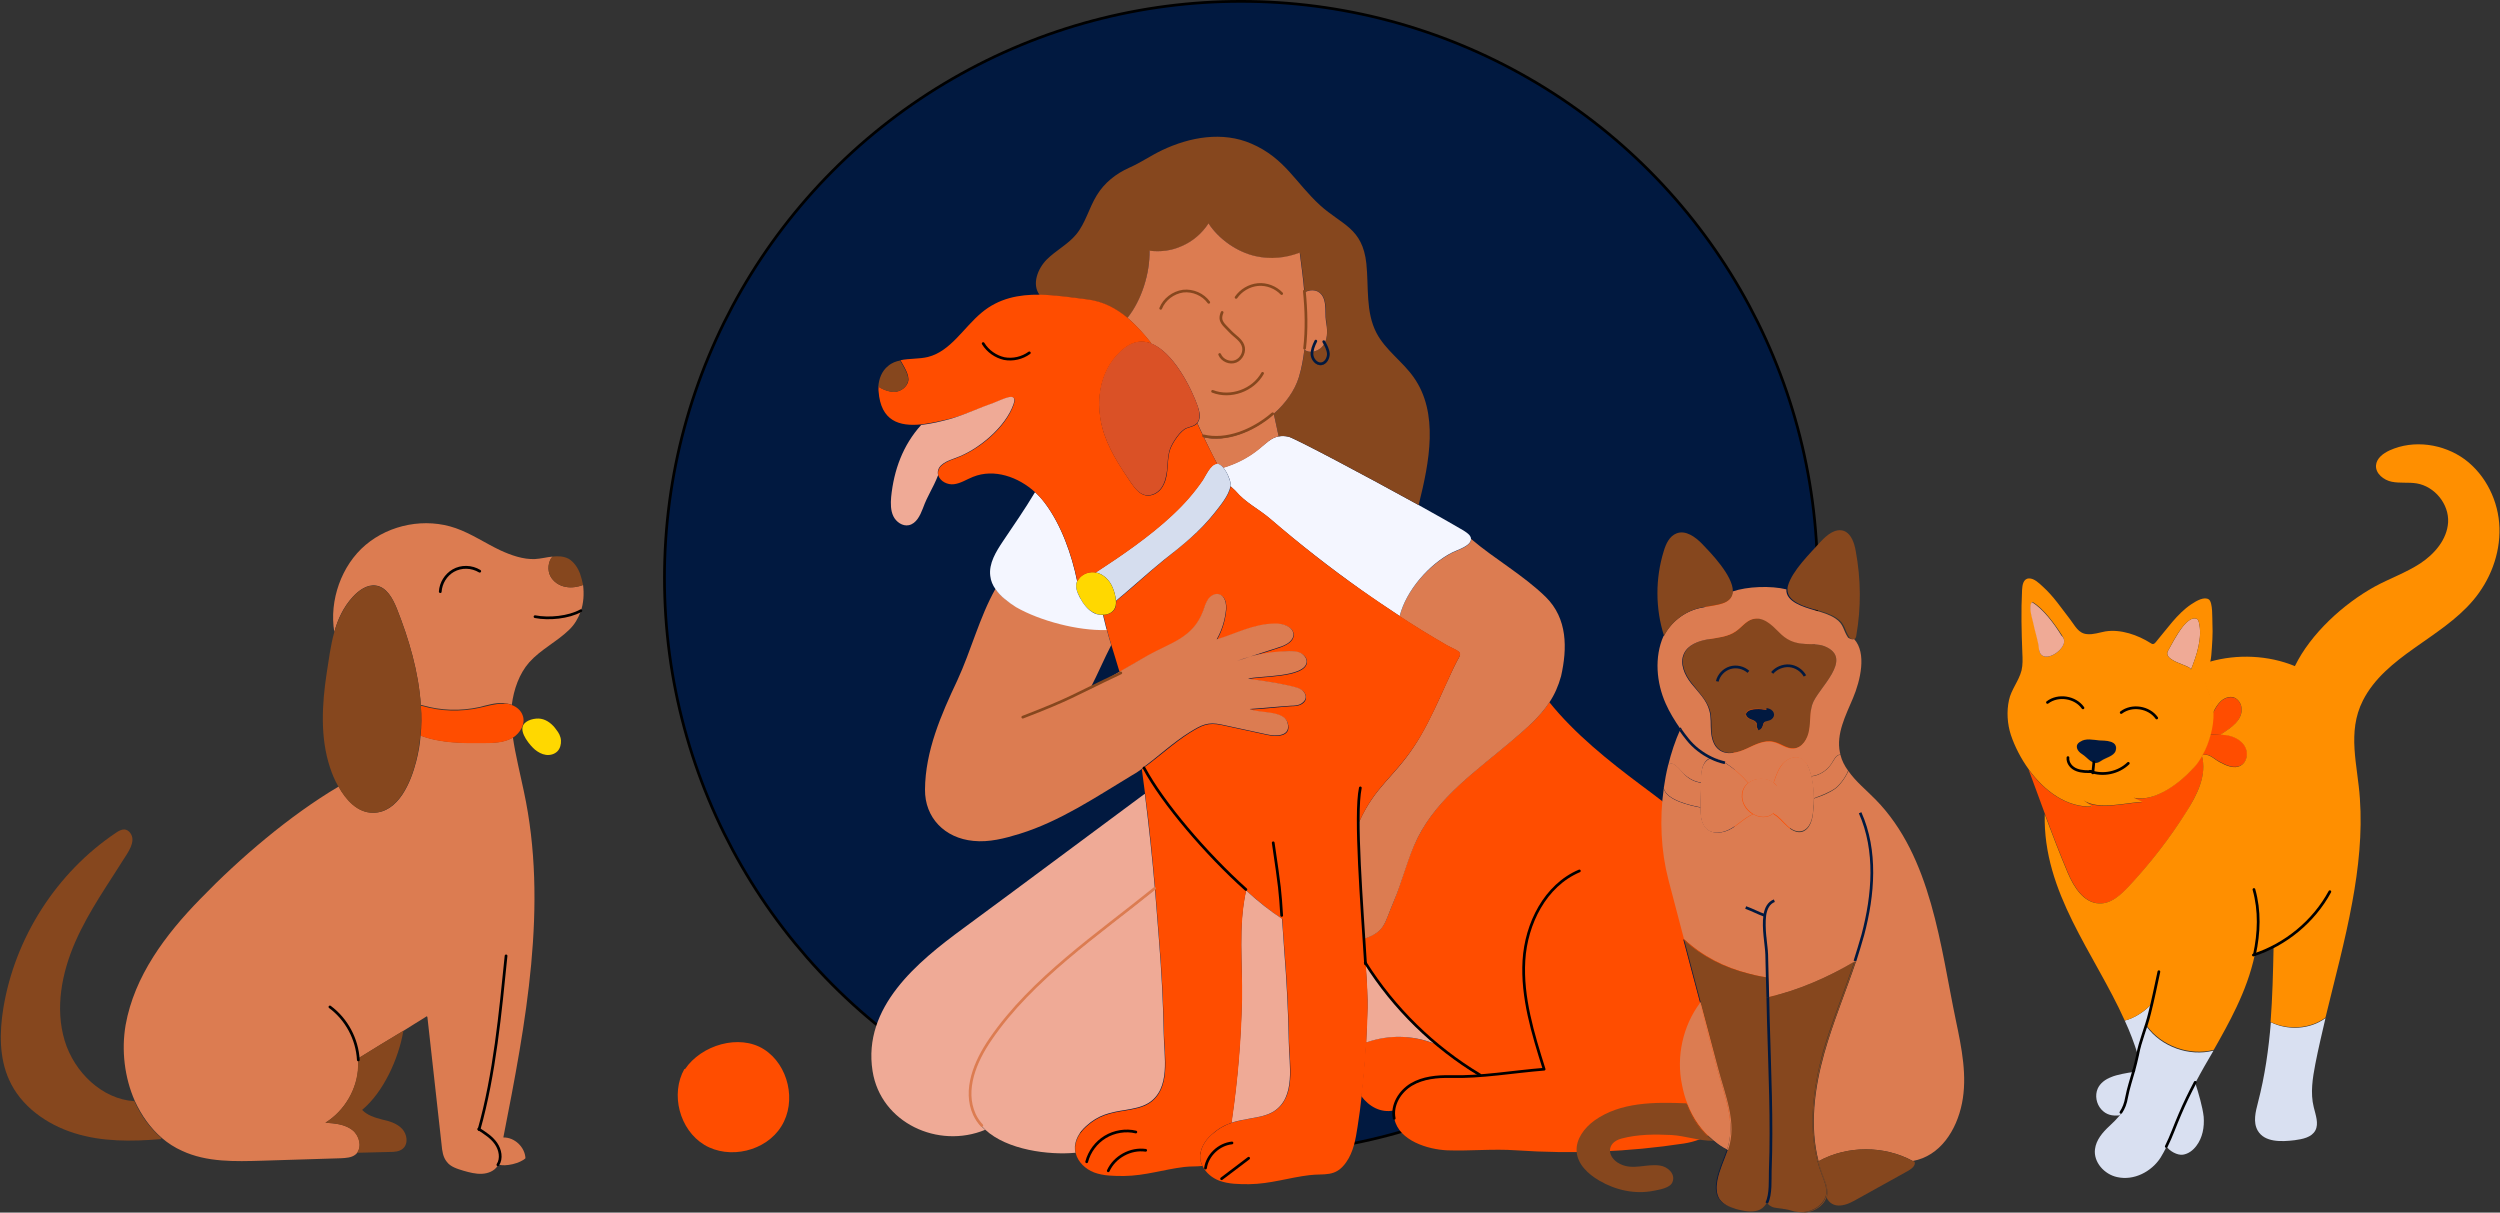 <?xml version="1.0" encoding="utf-8"?>
<!-- Generator: Adobe Illustrator 26.1.0, SVG Export Plug-In . SVG Version: 6.00 Build 0)  -->
<svg version="1.1" id="Calque_1" xmlns="http://www.w3.org/2000/svg" xmlns:xlink="http://www.w3.org/1999/xlink" x="0px" y="0px"
	 width="915.4px" height="444px" viewBox="0 0 915.4 444" style="enable-background:new 0 0 915.4 444;" xml:space="preserve">
<rect x="0" y="0" width="915.4" height="444" fill="#333333" stroke="none"/>
<style type="text/css">
	.st0{fill:#011940;stroke:#000000;stroke-linecap:round;stroke-linejoin:round;}
	.st1{fill:#FF4D00;}
	.st2{fill:#DC7C51;}
	.st3{fill:#F4F6FF;}
	.st4{fill:#EFAA96;}
	.st5{fill:#86471E;}
	.st6{fill:#D5DDEE;}
	.st7{fill:#DA5126;}
	.st8{fill:#FFD800;}
	.st9{fill:#011940;}
	.st10{fill:#D9E0F1;}
	.st11{fill:#FF8F00;}
	.st12{fill:none;stroke:#DC7C51;stroke-linecap:round;stroke-linejoin:round;}
	.st13{fill:none;stroke:#000000;stroke-linecap:round;stroke-linejoin:round;}
	.st14{fill:none;stroke:#86471E;stroke-linecap:round;stroke-linejoin:round;}
	.st15{fill:none;stroke:#011940;stroke-linecap:round;stroke-linejoin:round;}
	.st16{fill:none;stroke:#011940;stroke-miterlimit:10;}
</style>
<circle class="st0" cx="454.4" cy="211.6" r="211.1"/>
<g>
	<g>
		<g id="XMLID_00000160188875558842211450000010081867238936614022_">
			<g>
				<path class="st1" d="M662.9,257.5c1.2,24.8-6.8,51.9-21.2,72.2l-0.2,0.1c-2.3-4.6-4.9-8.8-7.8-12.6c-0.1-0.1-0.1-0.1-0.2-0.2
					c4.3-28.3,1.4-56.1-7.8-83.2c-1.8-5.4-3.3-12.7,1.6-15.5c4-2.4,9.1,0.5,12.5,3.8c10.4,10,16.3,24.4,16.1,38.9
					C658.2,259.8,660.5,258.7,662.9,257.5z"/>
				<path class="st1" d="M633.5,317c0.1,0.1,0.1,0.1,0.2,0.2c2.9,3.8,5.5,8.1,7.8,12.6c8.6,17.4,12.1,39.4,6.1,56.9
					c-4.9,14.3-15.2,29.6-31,32c-20.3,3.1-40.9,3.9-61.4,2.5c-8.6-0.6-16.9,0.3-25.3,0c-7-0.3-17.6-3.5-19.3-11.4
					c-0.2-1.1-0.2-2.2-0.1-3.3c0.5-3.7,3.1-7.1,6.4-9.1c4.2-2.5,9.4-3,14.3-2.9c3.6,0.1,7.2-0.1,10.8-0.3l0-0.3
					c-6-3.6-11.7-7.7-17-12.2c-9.7-8.3-18.2-18.1-25-28.9l0,0c-0.2-2.8-0.4-5.9-0.6-9.1c7.8-2.6,7.5-5.7,10.8-13.4
					c3.3-7.8,5.1-16.3,9-23.8c7.4-14.7,21.6-24.5,34.1-35.1c5.4-4.6,10.5-8.8,14-14.3c9.2,11.5,21.8,21.6,33.6,30.4
					C612.7,296.3,624.6,305.3,633.5,317z"/>
				<path class="st2" d="M567.3,257.2c-3.5,5.4-8.6,9.7-14,14.3c-12.5,10.6-26.7,20.4-34.1,35.1c-3.8,7.6-5.6,16-9,23.8
					c-3.3,7.7-3,10.8-10.8,13.4c-0.9-14.3-2.1-31.2-2-43l0.3,0c5.9-12.9,12.4-15.9,20-27.4c3.7-5.6,6.6-11.7,9.4-17.7
					c1.4-3.1,2.7-6.1,4.2-9.2c0.7-1.5,1.4-3,2.2-4.5c0.6-1.2,1.8-2.5,0.4-3.5c-1.2-0.8-2.7-1.4-4-2.1c-1.6-0.9-3.1-1.8-4.6-2.7
					c-3-1.8-6.1-3.7-9.1-5.6c-1.2-0.8-2.5-1.6-3.7-2.4l0,0c2.2-9.3,10.8-19.1,19.4-23.4c1.8-0.9,7-2.4,6.7-5
					c8.8,7.5,19.1,13.2,27.4,21.3c8,7.9,7.9,18.8,5.6,29C570.6,251.2,569.2,254.4,567.3,257.2z"/>
				<path class="st1" d="M541.9,394l0,0.3c-3.6,0.3-7.3,0.4-10.8,0.3c-4.9-0.1-10.1,0.4-14.3,2.9c-3.3,2-5.9,5.4-6.4,9.1
					c-4.8,1-9.1-1.4-12-5.3c0.8-6.5,1.3-13.1,1.7-19.7l0.4,0c7.8-2.8,16.5-2.6,24.2,0.4l0.2-0.3C530.3,386.3,535.9,390.4,541.9,394z
					"/>
				<path class="st3" d="M468.2,159.8c1-0.2,2.2-0.2,3.6,0.1c2,0.4,28.4,14.4,47.6,25c6.9,3.8,12.8,7.2,16.4,9.3
					c0.8,0.5,1.7,1.1,2.3,1.8c0.3,0.4,0.5,0.8,0.5,1.2c0.3,2.6-4.9,4.1-6.7,5c-8.6,4.3-17.1,14.1-19.4,23.4l0,0
					c-4.7-3.1-9.4-6.2-14-9.5c-11.5-8.2-22.7-16.9-33.4-26.1c-4.2-3.6-9.2-6-12.7-10.2c-0.3-0.4-1.4-1.3-1.8-1.7l-0.1,0
					c0-0.3,0.1-0.6,0.1-0.8c0-1.3-1.2-4.3-2.7-6.1l0,0c4.7-1.4,9.2-3.7,13-6.8C463.5,162.4,465.3,160.3,468.2,159.8z"/>
				<path class="st4" d="M525,381.7l-0.2,0.3c-7.7-3-16.4-3.1-24.2-0.4l-0.4,0c0.2-4.2,0.4-8.4,0.5-12.6c0.1-3.3-0.2-9.1-0.7-16.1
					l0,0C506.7,363.7,515.2,373.4,525,381.7z"/>
				<path class="st5" d="M442.5,81.9c-2.4,3.7-5.9,6.7-10,8.4c-3.6,1.5-7.7,2.1-11.6,1.6c0.2,8.2-2.9,18.1-8,24.5l-0.1,0.1
					c-4.2-3.5-9-6.1-14.9-6.8c-5.6-0.7-11.5-1.6-17.3-1.7l0-0.1c-2.8-3.8-0.7-9.4,2.6-12.8c3.4-3.4,7.8-5.6,10.8-9.2
					c3.5-4.2,4.7-9.7,7.6-14.4c2.8-4.6,7-7.9,11.9-10.1c4.3-1.9,7.8-4.4,12-6.4c10.1-4.8,22.1-7,32.7-2.4
					c12.3,5.3,16.2,14.4,25.2,22.6c7.8,7.1,15.5,8.2,16.9,21.3c0.9,8.6-0.3,17.7,3.7,25.4c3.3,6.3,9.5,10.4,13.6,16.2
					c9.3,13.1,5.8,31,1.9,46.6l-0.1,0.2c-19.2-10.6-45.6-24.6-47.6-25c-1.4-0.3-2.5-0.3-3.6-0.1c-0.6-2.6-1.2-5.7-1.8-8.3
					c4.3-3.9,7.7-8.6,9.2-13.4c1-3.2,1.7-6.6,2-10.1l0,0c0.8,0.7,1.8,0.9,2.9,0.8c-0.1,0.5-0.1,1-0.1,1.6c0.2,1.8,1.7,3.5,3.4,3.3
					c1.6-0.2,2.6-2,2.6-3.6c0-1.5-0.8-2.9-1.5-4.2c0,0,0,0,0,0c1.4-2.5,1.1-5.6,0.7-8.4c-0.5-3.4,0.7-8.9-3.1-10.8
					c-1.5-0.8-3.5-0.6-4.8,0.5c-0.4-5.1-1.1-10-1.7-14.6c-5.1,2-10.8,2.5-16.1,1.3C453.1,92.4,446.4,87.7,442.5,81.9z"/>
				<path class="st1" d="M407,236.4c-0.6-1.9-1.1-3.7-1.7-5.9c-0.4-1.6-0.8-3.3-1.3-5.3l0-0.1c1.6,0,3.1-0.6,4-1.9
					c0.6-0.8,0.7-1.9,0.7-3.2c5.1-4,12.7-11.1,17.7-15.1c6.5-5.2,13.2-10.5,18.4-17.1c1.8-2.3,5.3-6.4,5.8-9.7l0.1,0
					c0.3,0.4,1.4,1.3,1.8,1.7c3.6,4.3,8.5,6.6,12.7,10.2c10.7,9.2,21.8,18,33.4,26.1c4.6,3.2,9.3,6.4,14,9.5
					c1.2,0.8,2.5,1.6,3.7,2.4c3,1.9,6,3.8,9.1,5.6c1.5,0.9,3.1,1.8,4.6,2.7c1.2,0.7,2.8,1.3,4,2.1c1.4,1,0.2,2.3-0.4,3.5
					c-0.8,1.5-1.5,3-2.2,4.5c-1.4,3-2.8,6.1-4.2,9.2c-2.8,6.1-5.7,12.2-9.4,17.7c-7.7,11.5-14.1,14.5-20,27.4l-0.3,0
					c0,11.8,1.1,28.7,2,43c0.2,3.2,0.4,6.2,0.6,9.1c0.5,7,0.7,12.8,0.7,16.1c-0.1,4.2-0.3,8.4-0.5,12.6c-0.4,6.6-0.9,13.1-1.7,19.7
					c-0.4,3.8-0.9,7.5-1.5,11.3c-0.7,4.6-1.5,9.3-4.2,13.1c-3.9,5.6-8,4-13.5,4.7c-7.5,0.9-14.2,3.2-22,3.3c-3.7,0-7.5,0-11-1.3
					c-2.6-1-4.9-2.9-6.1-5.4c-0.4-0.8-0.7-1.8-0.8-2.7c-0.3-3.3,1.6-6.5,4.1-8.7c2.5-2.2,4.8-3.5,7.4-4.4c2.2-0.7,4.5-1.1,7.1-1.6
					c2.9-0.5,5.8-1,8.3-2.5c8.3-5.2,5.8-17.1,5.6-25.4c-0.2-11.3-0.8-22.6-1.7-33.9c-0.4-4.9-0.6-8.5-0.8-11.2
					c-4-2.6-8.5-6.2-13.1-10.3c-14.5-13-30.5-31.6-37.4-44.6l-0.3-0.4c5.8-4.2,11-9.1,17-12.9c4.4-2.7,6.6-3.9,11.7-2.8
					c5.6,1.2,11.1,2.4,16.6,3.6c3.5,0.8,9.1,0.7,7.5-4.4c-1.4-4.5-10.5-3.3-13.8-4.9c3.7-0.1,11.3-1,15.1-1.2c1.1,0,2.3-0.1,3.3-0.5
					c1-0.4,2-1.3,2.1-2.5c0.1-1.2-0.6-2.3-1.6-2.9c-1-0.7-2.1-0.9-3.3-1.2c-4-0.9-6-1.5-16.2-2.8c3.8-1.1,20.3-0.4,21.4-5.8
					c0.3-1.5-0.7-3-2.1-3.6c-1.3-0.7-2.9-0.7-4.4-0.7c-4.8,0.1-9.5,0.8-14.1,2c3.5-1.1,7-2.3,10.5-3.4c2.4-0.8,5.3-2.2,5.3-4.7
					c0-2.9-3.8-4.1-6.8-4c-7.9,0.1-14,3.6-21.3,5.8c1.9-3.3,3-7,3.4-10.8c0.2-2.2-0.2-5-2.4-5.7c-1.5-0.5-3.2,0.4-4.1,1.7
					c-0.9,1.3-1.4,2.9-1.9,4.4c-3.7,9.9-11.9,11.6-20.1,16.2c-3.5,1.9-7,4-10.4,6l-0.3-0.5C408.7,241.8,407.8,239.1,407,236.4z"/>
				<path class="st5" d="M486.4,130.1c0.1,1.6-1,3.4-2.6,3.6c-1.7,0.2-3.2-1.5-3.4-3.3c-0.1-0.5,0-1.1,0.1-1.6
					c1.7-0.2,3.5-1.3,4.4-2.9C485.6,127.2,486.3,128.6,486.4,130.1z"/>
				<path class="st2" d="M484.9,125.9C484.9,125.9,484.9,125.9,484.9,125.9c-0.9,1.6-2.6,2.7-4.4,2.9c-1,0.1-2.1-0.1-2.9-0.8l0,0
					c0.8-6.8,0.6-13.9,0-20.8c1.4-1,3.3-1.2,4.8-0.5c3.8,1.9,2.6,7.4,3.1,10.8C486,120.3,486.3,123.4,484.9,125.9z"/>
				<path class="st2" d="M418,281.6c-1.2,0.9-2.4,1.7-3.7,2.4c-13.1,7.9-26.1,16.7-40.9,21.3c-5.5,1.7-11.3,3.2-17,2.6
					c-10.5-1-17.8-8.5-17.7-18.8c0.1-14.1,5.9-27.4,11.8-39.9c5.1-11,8.1-23.1,14-33.6c1.8,2.7,4.7,4.8,7.5,6.4
					c8.9,5.1,22.8,8.7,33,8.4l0.2-0.1c0.6,2.2,1.1,4.1,1.7,5.9c-2.6,5-5,10.7-7.6,15.7l0.1,0.2c3.5-2.1,7.1-4.1,10.6-6.2
					c3.5-2,6.9-4,10.4-6c8.2-4.6,16.4-6.3,20.1-16.2c0.5-1.5,1-3.1,1.9-4.4c1-1.3,2.6-2.2,4.1-1.7c2.1,0.7,2.6,3.5,2.4,5.7
					c-0.4,3.8-1.5,7.5-3.4,10.8c7.3-2.2,13.4-5.7,21.3-5.8c2.9-0.1,6.7,1.1,6.8,4c0,2.5-2.9,4-5.3,4.7c-3.5,1.1-7,2.3-10.5,3.4
					c-1.6,0.5-3.3,1-4.9,1.6c1.6-0.5,3.2-1,4.9-1.6c4.6-1.3,9.3-1.9,14.1-2c1.5,0,3.1,0,4.4,0.7c1.3,0.7,2.4,2.2,2.1,3.6
					c-1.1,5.4-17.6,4.7-21.4,5.8c10.2,1.4,12.2,1.9,16.2,2.8c1.1,0.3,2.3,0.5,3.3,1.2c1,0.7,1.7,1.8,1.6,2.9c-0.1,1.1-1.1,2-2.1,2.5
					c-1,0.4-2.2,0.5-3.3,0.5c-3.7,0.2-11.3,1-15.1,1.2c3.4,1.6,12.5,0.4,13.8,4.9c1.5,5.1-4,5.2-7.5,4.4c-5.5-1.2-11.1-2.4-16.6-3.6
					c-5.1-1.1-7.3,0.1-11.7,2.8c-6.1,3.8-11.3,8.7-17,12.9C418.4,281.3,418.2,281.4,418,281.6z"/>
				<path class="st2" d="M477.6,107.2c0.6,6.9,0.8,14,0,20.8c-0.4,3.5-1,6.8-2,10.1c-1.5,4.9-4.9,9.6-9.2,13.4
					c-7.3,6.5-17.3,10.6-25.6,8.5c-0.8-1.6-1.5-3.1-2.4-5.1c1.4-1.6,0.9-4,0.2-6c-2.3-6.6-9-20.2-17.4-23.2l0.1-0.3
					c-2.6-3.2-5.3-6.3-8.5-9l0.1-0.1c5.1-6.4,8.2-16.3,8-24.5c3.9,0.5,8,0,11.6-1.6c4.1-1.7,7.6-4.7,10-8.4
					c3.8,5.8,10.5,10.5,17.3,12c5.3,1.2,11,0.7,16.1-1.3C476.5,97.2,477.2,102.1,477.6,107.2z"/>
				<path class="st4" d="M471.9,381.6c0.1,8.2,2.7,20.2-5.6,25.4c-2.5,1.5-5.4,2-8.3,2.5c-2.7,0.5-5,0.9-7.1,1.6
					c0.1-0.5,0.2-1,0.2-1.6c2.1-14.4,3.3-29,3.6-43.6c0.3-13.4-1.4-26.6,1.5-39.7l0.1-0.1c4.6,4.2,9.1,7.7,13.1,10.3
					c0.2,2.8,0.5,6.3,0.8,11.2C471.1,359,471.7,370.3,471.9,381.6z"/>
				<path class="st2" d="M466.4,151.5c0.6,2.6,1.2,5.6,1.8,8.3c-2.8,0.5-4.6,2.6-7.2,4.7c-3.8,3.1-8.3,5.4-13,6.8l0,0
					c-0.7-0.8-1.5-1.4-2.3-1.4c-1.2-2.2-2.2-4.3-3.3-6.5c-0.6-1.2-1.1-2.3-1.6-3.3C449.1,162,459.1,158,466.4,151.5z"/>
				<path class="st1" d="M456.3,326.1L456.3,326.1c-2.9,13.2-1.3,26.4-1.5,39.8c-0.3,14.6-1.5,29.1-3.6,43.6c-0.1,0.5-0.1,1-0.2,1.6
					c-2.6,0.9-4.9,2.1-7.4,4.4c-2.5,2.2-4.4,5.4-4.1,8.7c0.1,1,0.3,1.9,0.8,2.7l0,0c-2,0.3-4.2,0.1-6.7,0.4
					c-7.5,0.9-14.2,3.2-22,3.3c-3.7,0-7.5,0-11-1.3c-3.1-1.2-5.9-3.8-6.7-7c-0.1-0.4-0.1-0.7-0.2-1.1c-0.3-3.3,1.6-6.5,4.1-8.7
					c4.5-4.1,8.7-5,14.5-5.9c2.9-0.5,5.8-1,8.3-2.5c8.3-5.2,5.8-17.1,5.6-25.4c-0.2-11.3-0.8-22.6-1.7-33.9c-0.5-6.6-1-12.9-1.5-19
					c-1-11.7-2.1-23-3.7-35c-0.4-3-0.8-6-1.2-9.1c0.2-0.1,0.4-0.3,0.6-0.4l0.3,0.4C425.8,294.5,441.8,313.2,456.3,326.1z"/>
				<path class="st6" d="M445.6,169.8c0.8,0,1.6,0.6,2.3,1.4c1.5,1.8,2.6,4.7,2.7,6.1c0,0.3,0,0.5-0.1,0.8c-0.5,3.3-4,7.4-5.8,9.7
					c-5.2,6.6-11.8,12-18.4,17.1c-5,4-12.7,11-17.7,15.1c-0.1-2.2-1-4.7-1.8-6.1c-1.2-2.1-3.3-3.9-5.7-4.3l0,0
					c9.5-6.1,19.9-13.3,28.2-21.1c4.1-3.8,7.9-8.1,11.1-12.8c1.1-1.6,2.7-5.5,4.9-5.9C445.4,169.8,445.5,169.8,445.6,169.8z"/>
				<path class="st7" d="M438.3,154.9C438.3,154.9,438.3,155,438.3,154.9c-1,1.1-2.5,1.3-3.8,1.8c-2.3,0.8-5.3,5.4-6.1,7.7
					c-0.9,2.6-0.8,5.3-1.1,8c-0.3,2.2-0.8,4.5-2.1,6.3c-1.3,1.8-3.6,3-5.8,2.6c-2.4-0.5-4-2.7-5.4-4.7c-4.3-6.3-8.6-12.9-10.5-20.3
					c-2.7-10.5-0.5-22.2,8.2-29c3.3-2.5,6.5-2.8,9.5-1.7c8.3,3,15.1,16.6,17.4,23.2C439.2,150.9,439.7,153.3,438.3,154.9z"/>
				<path class="st4" d="M360.7,413.6c-1.6-1.5-2.9-3.2-3.9-5.2c-4.1-8.9,0.3-19.4,5.9-27.6c15.1-22.1,39.6-38.5,60.2-55.2l0,0
					c0.5,6.1,1,12.4,1.5,19c0.9,11.3,1.5,22.6,1.7,33.9c0.1,8.2,2.7,20.2-5.6,25.4c-2.5,1.5-5.4,2-8.3,2.5c-5.8,0.9-10,1.8-14.5,5.9
					c-2.5,2.2-4.4,5.4-4.1,8.7c0,0.4,0.1,0.7,0.2,1.1l-0.1,0C384.1,423,368.7,421.1,360.7,413.6z"/>
				<path class="st4" d="M422.9,325.7L422.9,325.7c-20.6,16.7-45,33.1-60.2,55.2c-5.6,8.1-10,18.6-5.9,27.6c0.9,2,2.2,3.7,3.9,5.2
					c-17.1,7.1-38.2-2.5-41.2-21.5c-3.7-23.5,16.5-40,33.1-52.2c21.9-16.1,44.6-33.1,66.5-49.3l0.1,0
					C420.7,302.7,421.9,313.9,422.9,325.7z"/>
				<path class="st8" d="M394.4,212.8c0.1-0.3,0.3-0.5,0.5-0.8c1.3-1.8,3.5-2.7,5.7-2.5c0.2,0,0.3,0,0.5,0.1
					c2.4,0.4,4.5,2.2,5.7,4.3c0.8,1.4,1.7,3.9,1.8,6.1c0.1,1.2-0.1,2.4-0.7,3.2c-0.9,1.3-2.4,1.9-4,1.9c-1.1,0.1-2.2-0.1-3.1-0.6
					c-2.5-1.1-4.2-3.4-5.4-5.8C394.4,216.9,393.5,214.7,394.4,212.8z"/>
				<path class="st3" d="M364.5,215.7c-1-1.4-1.7-3-1.9-4.8c-0.6-4.6,2.1-8.9,4.7-12.8c4.3-6.4,7.8-11.4,11.7-17.9
					c1.3,1.2,2.6,2.6,3.6,4c6,8,9.8,18.8,11.8,28.6c-0.9,1.9,0,4.1,1,6c1.3,2.4,3,4.7,5.4,5.8c0.9,0.4,2,0.6,3.1,0.6l0,0.1
					c0.5,2,0.9,3.7,1.3,5.3l-0.2,0.1c-10.2,0.3-24.1-3.3-33-8.4C369.2,220.5,366.3,218.4,364.5,215.7z"/>
				<path class="st1" d="M337.3,155.4c-8,0.8-14.8-1.2-15.6-12.1c-0.1-0.6,0-1.2,0-1.8c1.6,1.2,4.4,2.2,6.4,1.9
					c2-0.3,3.8-1.7,4.4-3.6c0.7-2.4-1.6-5.7-2.8-7.9c3.2-0.7,6.9-0.4,10.1-1.2c8.3-2.1,13-10.7,19.6-16.2c6.3-5.3,13.7-6.7,21.3-6.6
					c5.8,0.1,11.7,1,17.3,1.7c5.9,0.7,10.7,3.3,14.9,6.8c3.1,2.6,5.9,5.7,8.5,9l-0.1,0.3c-3-1.1-6.2-0.8-9.5,1.7
					c-8.7,6.8-10.9,18.5-8.2,29c1.9,7.4,6.2,13.9,10.5,20.3c1.4,2,3,4.2,5.4,4.7c2.2,0.4,4.5-0.8,5.8-2.6c1.3-1.8,1.9-4.1,2.1-6.3
					c0.3-2.7,0.2-5.4,1.1-8c0.8-2.3,3.8-6.9,6.1-7.7c1.3-0.5,2.8-0.7,3.7-1.7c0,0,0-0.1,0.1-0.1c0.9,2,1.6,3.5,2.4,5.1
					c0.5,1,1,2,1.6,3.3c1.1,2.2,2.2,4.4,3.3,6.5c-0.1,0-0.2,0-0.3,0c-2.2,0.4-3.9,4.3-4.9,5.9c-3.2,4.7-6.9,8.9-11.1,12.8
					c-8.3,7.8-18.7,14.9-28.2,21.1l0,0c-0.2,0-0.3-0.1-0.5-0.1c-2.2-0.2-4.4,0.7-5.7,2.5c-0.2,0.3-0.3,0.5-0.5,0.8
					c-2-9.8-5.8-20.6-11.8-28.6c-1.1-1.4-2.3-2.8-3.6-4c-6.2-5.7-15.1-8.8-22.8-5.7c-2.3,0.9-4.5,2.4-7,2.7c-2.3,0.3-5-1-5.7-3.2
					c-0.1-0.2-0.1-0.4-0.1-0.6c-0.3-3.2,3.6-4.7,6.7-5.8c8.1-2.9,18.1-11.1,21-19.6c1.7-5-4-1.7-7.3-0.5c-5.2,1.8-10.2,4.2-15.5,5.6
					C344.7,154.1,340.9,155,337.3,155.4z"/>
				<path class="st4" d="M363.8,147.5c3.3-1.2,9-4.5,7.3,0.5c-2.9,8.4-12.9,16.7-21,19.6c-3.1,1.1-7,2.5-6.7,5.8
					c0,0.2,0.1,0.4,0.1,0.6c-2,5.1-3.7,7-5.6,12.2c-1,2.6-2.4,5.5-5.1,6.1c-2.3,0.5-4.7-1.2-5.7-3.3c-1-2.1-1-4.6-0.8-7
					c1-9.9,4.3-19,11-26.4c3.6-0.4,7.4-1.3,11-2.3C353.6,151.7,358.6,149.3,363.8,147.5z"/>
				<path class="st5" d="M329.6,132c1.2,2.2,3.6,5.6,2.8,7.9c-0.6,1.9-2.4,3.3-4.4,3.6c-1.9,0.3-4.8-0.8-6.4-1.9
					c0.2-2.9,1.3-5.8,3.6-7.6C326.6,132.8,328.1,132.3,329.6,132z"/>
				<path class="st1" d="M279.7,384.2c9,5.7,12.1,19.1,6.4,28.2c-5.6,9.1-19,12.3-28.2,6.8c-9.1-5.5-12.5-18.6-7.3-27.8l0.2,0.1
					C256.8,382.6,270.7,378.5,279.7,384.2z"/>
				<path class="st2" d="M212.6,224c-0.9,2.4-2.2,4.7-4.2,6.6c-4.5,4.4-10.4,7.2-14.6,11.9c-3.7,4.2-5.7,10-6.4,15.6
					c-1-0.4-2.1-0.6-3.2-0.7c-3-0.1-5.9,0.8-8.7,1.5c-6.9,1.5-14.1,1.3-20.9-0.7l-0.5,0c-0.8-12.2-4.4-24.3-8.8-35.4
					c-1.5-3.7-3.7-7.8-7.6-8.4c-3.2-0.5-6.3,1.7-8.5,4.1c-3.5,3.8-5.5,8.2-6.8,12.9l0,0c-1.9-11.5,2.6-24.4,11.5-31.9
					c8.9-7.5,21.9-10,33-6.1c5.7,2,10.8,5.5,16.3,8.1c3.9,1.8,8.4,3.4,12.7,3.2c2.1-0.1,4.3-0.7,6.4-0.9c-1.6,1.8-1.9,5-0.8,7.1
					c1.1,2.1,3.3,3.6,5.7,4c2.1,0.4,4.3,0,6.3-0.7C213.9,217.5,213.7,220.9,212.6,224z"/>
				<path class="st5" d="M212.4,210.1c0.5,1.4,0.8,2.7,1.1,4.1c-2,0.8-4.2,1.1-6.3,0.7c-2.4-0.4-4.6-1.8-5.7-4
					c-1.1-2.1-0.9-5.4,0.8-7.1c2-0.2,4-0.2,5.9,0.8C210.2,205.8,211.6,207.9,212.4,210.1z"/>
				<path class="st8" d="M205.4,271.1c0.1,1.4-0.3,3-1.3,4c-1.1,1.1-2.7,1.5-4.2,1.3c-1.5-0.2-2.9-1-4-1.9c-1.9-1.6-5.6-6.1-4.4-8.8
					c0.9-2.1,4.6-2.9,6.6-2.5c2.3,0.4,4.3,2.1,5.6,4C204.6,268.3,205.3,269.6,205.4,271.1z"/>
				<path class="st2" d="M182.5,426.4c-0.1,0.2-0.2,0.3-0.3,0.5c-1.2,1.9-3.5,2.8-5.8,2.9c-2.2,0.1-4.5-0.5-6.6-1.1
					c-2.3-0.7-4.8-1.4-6.2-3.3c-1.4-1.7-1.7-4-1.9-6.2c-1.7-15.6-3.5-31.2-5.2-46.8l-0.2-0.3c-2.8,1.7-5.6,3.5-8.5,5.3
					c-5.6,3.4-11.3,6.8-16.7,10.2l0,0c0.1,1,0.1,2,0.1,2.9c-0.3,8.3-5,16.2-12,20.6c3.5,0.2,7.1,0.5,9.9,2.7
					c2.5,1.9,3.5,5.9,1.7,8.3c-0.2,0.2-0.4,0.5-0.7,0.7c-1.4,1.1-3.4,1.2-5.2,1.3c-9.7,0.3-19.3,0.6-28.9,0.9
					c-9.9,0.3-20.3,0.6-29.3-3.6c-2.7-1.2-5.2-2.8-7.4-4.7c-4.2-3.6-7.5-8.3-9.9-13.5c-3.8-8.6-5-18.6-3.4-27.9
					c3.2-17.9,14.6-33.1,27.3-46.1c14.5-15,32.8-30.6,50.7-41.2c2.8,5,7,9.6,12.6,9.6c9.4,0,13.9-11.4,15.8-18.8
					c0.8-3.1,1.4-6.3,1.6-9.5c7.4,2.8,15.5,2.8,23.4,2.7c3.4,0,6.9-0.1,9.9-1.7c0.2-0.1,0.3-0.2,0.5-0.3c0.9,6.3,2.7,13.4,4,19.7
					c9,41.7,0.7,85-7.5,126.8c4.1-0.1,7.9,3.5,8.1,7.6C190.6,425.9,185.1,427.3,182.5,426.4z"/>
				<path class="st1" d="M187.5,258.2c1.8,0.7,3.3,2,3.9,3.8c1.1,3-0.9,6.4-3.6,8.1c-0.2,0.1-0.3,0.2-0.5,0.3
					c-3,1.6-6.5,1.7-9.9,1.7c-7.9,0.1-16,0.1-23.4-2.7c0.4-3.6,0.4-7.3,0.1-10.9l0.5,0c6.8,2,14,2.2,20.9,0.7
					c2.9-0.6,5.8-1.6,8.7-1.5C185.3,257.5,186.4,257.7,187.5,258.2z"/>
				<path class="st5" d="M153.9,269.3c-0.3,3.2-0.8,6.4-1.6,9.5c-1.9,7.5-6.5,18.8-15.8,18.8c-5.6,0-9.8-4.5-12.6-9.6
					c-1.4-2.4-2.4-4.9-3.1-7.1c-3.6-10.9-2.9-23.1-1.2-34.3c0.8-5,1.4-10.2,2.8-15.1c1.3-4.7,3.4-9.1,6.8-12.9
					c2.2-2.4,5.2-4.6,8.5-4.1c3.9,0.6,6.1,4.7,7.6,8.4c4.4,11.1,8,23.2,8.8,35.4C154.3,262,154.3,265.6,153.9,269.3z"/>
				<path class="st5" d="M147.2,413.3c1.9,2,2.4,5.5,0.3,7.3c-1.3,1.1-3.1,1.2-4.8,1.2c-4,0.1-8,0.2-12,0.3c1.8-2.3,0.8-6.3-1.7-8.3
					c-2.7-2.1-6.4-2.5-9.9-2.7c7-4.3,11.7-12.3,12-20.6c0-1,0-2-0.1-2.9l0,0c5.4-3.4,11.1-6.8,16.7-10.2c-1.7,10.2-7.3,22.5-15.1,29
					c1.9,2,4.6,2.8,7.2,3.5C142.6,410.5,145.3,411.3,147.2,413.3z"/>
				<path class="st5" d="M59.1,416.7l-0.3,0.4c-10.6,0.9-21.5,1-31.6-2.2c-10.2-3.2-19.6-9.9-23.9-19.6c-3.6-8-3.5-17.3-2.1-26
					c4.2-25.9,19.5-49.8,41.3-64.4c0.9-0.6,1.9-1.2,3-1.2c1.8,0.1,3.1,2.1,3,3.9c-0.1,1.8-1,3.5-2,5.1
					c-6.6,10.6-13.9,20.7-18.9,32.1c-5,11.4-7.5,24.4-3.9,36.3c3.5,11.5,13.7,21.4,25.5,22.1C51.6,408.5,54.9,413.1,59.1,416.7z"/>
			</g>
			<g>
			</g>
		</g>
		<g>
			<path class="st2" d="M646.2,335.1C646.2,335.1,646.2,335.1,646.2,335.1c-0.7,4.7,0.6,11,0.7,14.4c0.1,2.8,0.1,5.6,0.2,8.4
				c-1.5-0.2-2.9-0.5-4.3-0.8c-0.8-0.2-1.6-0.4-2.4-0.6c-8.9-2.3-16.9-6.3-23.8-12.7c-1.9-7.2-3.8-14.5-5.7-21.7
				c-2.7-10.4-3.3-22.1-1.7-33.4c1,4.4,9.8,6.3,13.5,7c0,2.7,0.2,5.6,2,7.5c2.4,2.5,6.4,1.9,9.3,0.2c2.9-1.7,4.7-3.8,7.8-5.2
				l0.1-0.1c2.3,1.4,5.2,1.6,7.4-0.2l0.3,0.4c1.8,1,3.1,2.8,4.7,4.2c1.5,1.4,3.6,2.6,5.5,2.1c1.4-0.4,2.5-1.6,3.1-3
				c0.6-1.4,0.9-2.9,1-4.4c0.2-1.6,0.3-3.2,0.3-4.8c2.7-0.9,5.4-1.9,7.8-3.6c1.3-0.9,3.7-3.8,4.8-6.5c2.7,3.9,6.7,7.1,10,10.5
				c20.5,20.9,23.7,53.8,29.4,81c2.1,10,4.2,20.3,2.2,30.2c-2,9.9-8,19.3-18,21.1h0c-10.5-5.7-24-5.7-34.5,0.1
				c-3.3-12.8-1.5-26.7,2.1-39.5c3.2-11.4,7.8-22.4,11.6-33.6h0c-0.1,0.1-0.3,0.2-0.5,0.3c0-0.1,0.1-0.2,0.1-0.4
				c-9.5,5.7-20.7,10.7-31.5,13.1c-0.1-2.3-0.1-4.7-0.2-7c-0.1-2.8-0.1-5.6-0.2-8.4c-0.1-3.4-1.4-9.7-0.7-14.4
				C646.5,335.2,646.4,335.1,646.2,335.1z"/>
			<path class="st2" d="M679,352.3c-9.5,5.6-20.6,10.5-31.4,12.9c0-0.1,0-0.1,0-0.1c10.8-2.4,22-7.4,31.5-13.1
				C679.1,352,679.1,352.1,679,352.3L679,352.3z"/>
			<path class="st5" d="M622.6,366.9c-2-7.6-4-15.1-6-22.7c6.9,6.2,14.9,10.1,23.7,12.3c0.8,0.2,1.6,0.4,2.4,0.6
				c1.4,0.3,2.9,0.6,4.3,0.8c0.1,2.4,0.1,4.8,0.2,7.2c0.1,2.8,0.1,5.7,0.2,8.5c0.5,18.6,1.4,36.8,0.7,55.2
				c-0.1,3.1,0.2,8.5-1.3,11.7v0c-0.2,0.5-0.5,0.9-0.9,1.3c-1.7,1.9-4.5,2-7.1,1.6c-0.3-0.1-0.6-0.1-1-0.2c-0.5-0.1-0.9-0.2-1.4-0.3
				c-0.2-0.1-0.4-0.1-0.7-0.2c-2.4-0.7-4.9-1.6-6.3-3.7c-1.2-1.9-1.2-4.4-0.8-6.6c0.7-3.9,2.5-7.6,3.8-11.3c0-0.1,0-0.1,0.1-0.2
				c3.4-9.7-1.2-20.1-3.7-29.7C626.9,383.1,624.8,375,622.6,366.9z"/>
			<path class="st2" d="M650.5,287.6c2.2,3,1.7,7.9-1.2,10.2c-2.2,1.8-5.1,1.6-7.4,0.2c-2.4-1.5-4.3-4.2-3.9-7.3
				c0.2-1.8,1.1-3.2,2.3-4.1c2.5-2,6.6-2,9.1-0.1C649.7,286.8,650.1,287.2,650.5,287.6z"/>
			<path class="st2" d="M650.5,287.6c-0.3-0.4-0.7-0.8-1.1-1.1l0.2-0.3c0.8-2.4,1.7-4.8,3.3-6.7c1.6-1.8,4.3-2.9,6.5-1.9
				c2,0.9,3,3.3,3.6,5.5c0.1,0.4,0.2,0.7,0.3,1c0.6,2.6,0.9,5.3,0.9,8c0,1.6-0.1,3.2-0.3,4.8c-0.1,1.5-0.4,3.1-1,4.4
				c-0.6,1.4-1.7,2.6-3.1,3c-2,0.5-4-0.6-5.5-2.1c-1.5-1.4-2.8-3.2-4.7-4.2l-0.3-0.4"/>
			<path class="st2" d="M622.6,295.7c0-0.3,0-0.6,0-0.9c0.1-2.7,0.1-5.4,0.2-8.1c0-0.4,0-0.8,0-1.2c0-1.6,0.1-3.2,0.6-4.6
				c0.5-1.5,1.6-2.8,3-3.2c0,0,0,0,0,0c0,0,0,0,0,0c1.6,0.8,3.3,1.4,5.1,1.8v0l0.1-0.2l0,0c3.2,2,6,4.5,8.5,7.4
				c-1.2,0.9-2.1,2.3-2.3,4.1c-0.3,3.1,1.5,5.9,3.9,7.3l-0.1,0.1c-3.1,1.4-4.9,3.5-7.8,5.2c-2.9,1.7-7,2.3-9.3-0.2
				C622.8,301.3,622.6,298.4,622.6,295.7z"/>
			<path class="st2" d="M673.9,276.4c0.5,2.1,1.5,4,2.8,5.8c-1.1,2.8-3.5,5.6-4.8,6.5c-2.4,1.6-5.1,2.6-7.8,3.6c0-2.7-0.3-5.4-0.9-8
				c2.9-0.3,5.7-2,7.4-4.6C671.6,278.3,672.3,276.3,673.9,276.4z"/>
			<path class="st5" d="M665.4,425c0,0.1,0,0.2,0.1,0.2c0.4,1.7,1,3.4,1.6,5c0.8,2.2,1.8,4.4,1.6,6.7c-0.1,0.5-0.1,0.9-0.3,1.3
				c-1.1,3.2-4.7,5.4-8.2,5.6c-1.1,0.1-2.1-0.1-3.1-0.2c-0.4-0.1-0.7-0.2-1.1-0.3c-0.7-0.2-1.4-0.4-2.1-0.5
				c-0.2-0.1-0.5-0.1-0.8-0.1c-0.1,0-0.2-0.1-0.4-0.1c-0.8-0.1-1.5-0.2-2.2-0.3c-0.2,0-0.4-0.1-0.7-0.1c-1-0.2-1.9-0.7-2.7-1.6
				c1.6-3.2,1.2-8.6,1.3-11.7c0.7-18.4-0.2-36.6-0.7-55.2c-0.1-2.9-0.1-5.7-0.2-8.6c10.7-2.4,21.9-7.3,31.4-12.9
				c-3.8,11.4-8.3,22.1-11.5,33.2C663.9,398.4,662.1,412.2,665.4,425z"/>
			<path class="st2" d="M622.9,286.6c-0.1,2.7-0.1,5.4-0.2,8.1c0,0.3,0,0.6,0,0.9c-3.7-0.7-12.5-2.6-13.5-7c0,0,0,0,0,0
				c0.4-2.8,0.9-5.6,1.6-8.4c1.5-2.1,4.1,1.3,5.5,2.8C617.9,285,620.5,286.4,622.9,286.6L622.9,286.6z"/>
			<path class="st5" d="M679,352.3L679,352.3L679,352.3z"/>
			<path class="st5" d="M701.1,425.5c0.3,1.4-1.2,2.5-2.4,3.2c-6.1,3.4-12.1,6.7-18.2,10.1c-2.1,1.2-4.2,2.4-6.6,2.6
				c-2.3,0.2-4.1-0.8-5.1-2.9c0.2-0.4,0.3-0.9,0.3-1.3c0.2-2.3-0.8-4.5-1.6-6.7c-0.7-1.7-1.2-3.5-1.7-5.3c10.5-5.8,24-5.8,34.5-0.1
				h0C700.6,425.1,700.9,425.3,701.1,425.5z"/>
			<path class="st5" d="M679.5,352L679.5,352c-3.7,11.2-8.3,22.2-11.6,33.6c-3.6,12.8-5.5,26.7-2.1,39.5c-0.1,0-0.1,0.1-0.2,0.1
				l-0.1,0c0-0.1-0.1-0.2-0.1-0.2c-3.3-12.8-1.5-26.7,2.1-39.5c3.2-11.1,7.7-21.9,11.5-33.2l0,0C679.2,352.2,679.4,352.1,679.5,352z
				"/>
			<path class="st5" d="M667.5,430.4c0.8,2.2,1.8,4.4,1.6,6.7c0,0.5-0.1,0.9-0.3,1.3c-1,3.2-4.7,5.4-8.1,5.6
				c-1.2,0.1-2.4-0.1-3.5-0.3c1,0.2,2,0.3,3.1,0.2c3.5-0.2,7.1-2.4,8.2-5.6c0.1-0.4,0.2-0.9,0.3-1.3c0.2-2.3-0.8-4.5-1.6-6.7
				c-0.6-1.7-1.2-3.3-1.6-5l0.1,0c0.1,0,0.1-0.1,0.2-0.1C666.3,426.9,666.8,428.6,667.5,430.4z"/>
			<path class="st5" d="M679.5,201.8c1.9,10.2,2,20.7,0.2,30.9c-0.1,0.4-0.1,0.7-0.3,1c-0.1,0.1-0.3,0.2-0.4,0.3c0,0,0,0,0,0
				c-0.7,0.2-1.5-0.1-1.9-0.7c-1.8-2.7-1.4-4.9-4.6-7c-2.2-1.5-5-2.3-7.5-3c-4.2-1.1-10.8-3-10.5-7.7c0-0.4,0.1-0.8,0.2-1.2
				c1.6-5.5,8.1-11.8,11.9-16c2.3-2.5,5.4-5.1,8.6-4C677.9,195.5,679,198.9,679.5,201.8z"/>
			<path class="st5" d="M647.6,365c-0.1,0-0.2,0.1-0.4,0.1c-0.1-2.4-0.1-4.8-0.2-7.2c0.1,0,0.2,0,0.4,0.1
				C647.5,360.3,647.6,362.7,647.6,365z"/>
			<path class="st5" d="M647.9,373.7c0.4,18.6,1.3,36.7,0.7,55.2c-0.1,3.1,0.2,8.5-1.3,11.7c0,0.1-0.1,0.1-0.1,0.2
				c-0.1-0.1-0.2-0.2-0.3-0.2v0c1.6-3.2,1.2-8.6,1.3-11.7c0.7-18.4-0.2-36.6-0.7-55.2c-0.1-2.8-0.1-5.7-0.2-8.5
				c0.1,0,0.2-0.1,0.4-0.1c0,0.1,0,0.1,0,0.1C647.7,368,647.8,370.8,647.9,373.7z"/>
			<path class="st2" d="M647.3,349.6c0.1,2.8,0.1,5.6,0.2,8.4c-0.1,0-0.2,0-0.4-0.1c0,0,0,0,0,0c-0.1-2.8-0.1-5.6-0.2-8.4
				c-0.1-3.4-1.4-9.7-0.7-14.3c0,0,0,0,0-0.1c0.1,0.1,0.2,0.1,0.4,0.1C645.9,339.9,647.2,346.2,647.3,349.6z"/>
			<path class="st2" d="M647.1,357.9c-1.5-0.2-2.9-0.5-4.3-0.8C644.2,357.4,645.6,357.7,647.1,357.9
				C647.1,357.9,647.1,357.9,647.1,357.9z"/>
			<path class="st9" d="M648.6,260.5c1.6,1.1,0.7,2.8-0.9,3.1c-0.6,0.1-1.3,0.2-1.8,0.7c-0.5,0.5-0.5,1.3-0.8,1.9
				c-0.3,0.6-1,1.1-1.5,0.8c0.4-0.1,0.9-0.4,1.1-0.9c0.3-0.6,0.3-1.4,0.8-1.9c0.4-0.4,1.1-0.5,1.8-0.7c1.6-0.3,2.4-2,0.9-3.1
				c-0.3-0.2-0.6-0.3-0.9-0.4C647.8,260.1,648.3,260.2,648.6,260.5z"/>
			<path class="st9" d="M648.3,260.4c1.6,1.1,0.7,2.7-0.9,3.1c-0.6,0.1-1.3,0.2-1.8,0.7c-0.5,0.5-0.5,1.3-0.8,1.9
				c-0.2,0.4-0.7,0.8-1.1,0.9c-0.1,0-0.1-0.1-0.1-0.1c-0.4-0.4-0.2-1.1-0.3-1.7c-0.1-0.6-0.6-1-1.1-1.3c-0.5-0.3-1.1-0.4-1.6-0.7
				c-1-0.5-1.9-1.6-0.8-2.6c1.5-1.3,5.1-1,6.9-0.7c0.2,0,0.4,0.1,0.6,0.1C647.7,260.1,648,260.2,648.3,260.4z"/>
			<path class="st5" d="M643.7,266.9c-0.2,0-0.4,0-0.5-0.2c-0.4-0.4-0.1-1.1-0.3-1.7c-0.1-0.6-0.6-1-1.1-1.3
				c-0.5-0.3-1.1-0.4-1.6-0.7c-1-0.5-1.9-1.6-0.8-2.6c1.5-1.3,5.1-1,6.9-0.7c0.1,0,0.2,0,0.4,0.1c-1.8-0.3-5.4-0.7-6.9,0.7
				c-1.1,1-0.2,2.1,0.8,2.6c0.5,0.3,1.1,0.4,1.6,0.7c0.5,0.3,1,0.7,1.1,1.3c0.1,0.6-0.2,1.3,0.3,1.7
				C643.6,266.8,643.7,266.9,643.7,266.9z"/>
			<path class="st9" d="M635.9,442.7c-2.6-0.7-5.2-1.6-6.6-3.8c-1.2-1.9-1.2-4.4-0.8-6.6c0.7-3.9,2.5-7.5,3.8-11.3c0,0,0-0.1,0-0.1
				h0c0.1,0.1,0.2,0.1,0.3,0.2c-1.3,3.8-3.1,7.4-3.8,11.3c-0.4,2.2-0.4,4.7,0.8,6.6C631,441.1,633.4,442,635.9,442.7z"/>
			<path class="st1" d="M631.6,279.4c-1.8-0.4-3.5-1-5.1-1.8c0,0,0.1,0,0.1,0C628.2,278.3,629.9,278.9,631.6,279.4L631.6,279.4z"/>
			<path class="st9" d="M627.5,417.7c1.5,1.2,3.1,2.3,4.8,3.2c0,0,0,0.1,0,0.1c-1.8-1-3.5-2.1-5-3.3
				C627.4,417.7,627.4,417.7,627.5,417.7z"/>
			<path class="st2" d="M631.7,279.2l-0.1,0.2c-1.7-0.4-3.4-1-5-1.9c1.5-0.4,3.1,0.4,4.5,1.3C631.4,278.9,631.6,279,631.7,279.2
				L631.7,279.2z"/>
			<path class="st2" d="M629.1,391.2c2.5,9.6,7.1,20,3.7,29.7c0,0.1-0.1,0.1-0.1,0.2c-0.1-0.1-0.2-0.1-0.3-0.2c0,0,0-0.1,0-0.1
				c3.4-9.7-1.1-20.1-3.7-29.7c-2.1-8-4.2-15.9-6.3-23.9c0.1-0.1,0.1-0.2,0.2-0.3C624.8,375,626.9,383.1,629.1,391.2z"/>
			<path class="st9" d="M616.7,344.2c2,7.6,4,15.1,6,22.7c-0.1,0.1-0.2,0.2-0.2,0.3c0-0.1-0.1-0.3-0.1-0.4c-2-7.7-4.1-15.3-6.1-23
				C616.3,343.9,616.5,344.1,616.7,344.2C616.6,344.2,616.7,344.2,616.7,344.2z"/>
			<path class="st5" d="M627.5,417.7c-0.1,0-0.2,0-0.3,0h0c0,0-0.1-0.1-0.1-0.1c-4.4-3.6-7.6-8.1-9.7-13.4c0.1,0,0.2,0,0.3,0
				C619.9,409.6,623,414.1,627.5,417.7z"/>
			<path class="st5" d="M640.4,356.5c-8.8-2.2-16.8-6.1-23.7-12.3c0,0,0,0,0,0c0-0.1-0.1-0.2-0.1-0.3
				C623.4,350.2,631.5,354.3,640.4,356.5z"/>
			<path class="st5" d="M647.8,263.6c1.6-0.3,2.4-2,0.9-3.1c-0.4-0.3-0.8-0.4-1.3-0.5c-0.2-0.1-0.4-0.1-0.6-0.1
				c-0.1,0-0.2-0.1-0.4-0.1c-1.8-0.3-5.4-0.7-6.9,0.7c-1.1,1-0.2,2.1,0.8,2.6c0.5,0.3,1.1,0.4,1.6,0.7c0.5,0.3,1,0.7,1.1,1.3
				c0.1,0.6-0.2,1.3,0.3,1.7c0.1,0.1,0.3,0.2,0.5,0.2c0.5,0.3,1.2-0.2,1.5-0.8c0.3-0.6,0.3-1.4,0.8-1.9
				C646.5,263.8,647.1,263.7,647.8,263.6z M668,236.6c11.3,4.5-2.6,15.6-4.4,21.3c-1,3-0.5,6.3-1,9.4c-0.5,3.1-2.5,6.5-5.7,6.7
				c-2.6,0.2-4.9-1.9-7.4-2.4c-3.4-0.8-6.8,1-9.9,2.5s-7.1,2.5-9.9,0.4c-2.1-1.5-2.8-4.2-3-6.8c-0.1-2.5,0.1-5.1-0.6-7.6
				c-1.1-3.8-4.2-6.7-6.6-9.9c-2.5-3.1-4.4-7.4-2.7-11c1.5-3.2,5.3-4.6,8.8-5.2c3.5-0.6,7.2-0.8,10.1-2.9c2-1.4,3.5-3.6,5.9-4.4
				c4.1-1.4,7.3,2,9.9,4.6c2.9,2.9,5.5,4.2,9.8,4.4C663.4,235.9,665.8,235.8,668,236.6z"/>
			<path class="st2" d="M626.5,277.5C626.5,277.5,626.5,277.5,626.5,277.5c-3.3-1.6-6.3-4-8.6-6.8c-0.9-1.1-1.8-2.3-2.7-3.6
				c0,0,0,0,0,0c0-0.1,0.1-0.2,0.1-0.3c1,1.4,2,2.8,3,4c2.3,2.8,5.1,5.1,8.3,6.7C626.6,277.5,626.6,277.5,626.5,277.5z"/>
			<path class="st2" d="M628.7,391.1c2.5,9.6,7.1,20,3.7,29.7c0,0,0,0.1,0,0.1h0c-1.8-0.9-3.4-2-4.8-3.2c-4.5-3.6-7.6-8.1-9.7-13.5
				c-0.9-2.1-1.5-4.4-2-6.9c-2.2-10.4,0.3-21.7,6.6-30.1C624.5,375.2,626.6,383.2,628.7,391.1z"/>
			<path class="st2" d="M626.5,277.5C626.5,277.5,626.5,277.5,626.5,277.5c-1.5,0.4-2.5,1.7-3,3.2c-0.5,1.5-0.5,3.1-0.6,4.6
				c0,0.4,0,0.8,0,1.2h0c-2.4-0.2-4.9-1.6-6.6-3.4c-1.5-1.5-4-4.9-5.5-2.8c1.1-4.6,2.6-9.1,4.5-13.3c0.9,1.3,1.8,2.5,2.7,3.6
				C620.3,273.6,623.2,275.9,626.5,277.5z"/>
			<path class="st2" d="M663.6,257.9c1.8-5.7,15.7-16.8,4.4-21.3c-2.2-0.8-4.6-0.7-6.9-0.8c-4.3-0.2-7-1.5-9.8-4.4
				c-2.6-2.6-5.8-5.9-9.9-4.6c-2.3,0.8-3.8,3-5.9,4.4c-2.9,2-6.6,2.3-10.1,2.9c-3.5,0.6-7.3,2-8.8,5.2c-1.7,3.6,0.2,7.9,2.7,11
				c2.5,3.1,5.6,6,6.6,9.9c0.7,2.5,0.4,5.1,0.6,7.6c0.2,2.5,0.9,5.3,3,6.8c2.8,2.1,6.8,1,9.9-0.4s6.5-3.3,9.9-2.5
				c2.6,0.6,4.8,2.6,7.4,2.4c3.2-0.2,5.2-3.6,5.7-6.7C663,264.2,662.6,260.9,663.6,257.9z M678.9,234c4.7,5.1,2.3,15.2-0.4,21.6
				c-2.7,6.4-6.2,13.1-4.8,19.9c0.1,0.3,0.1,0.5,0.2,0.8c-1.6-0.1-2.4,1.9-3.3,3.3c-1.7,2.6-4.5,4.3-7.4,4.6c-0.1-0.4-0.2-0.7-0.3-1
				c-0.6-2.2-1.6-4.6-3.6-5.5c-2.2-1-4.8,0.1-6.5,1.9c-1.6,1.8-2.5,4.3-3.3,6.7l-0.2,0.3c-2.5-1.9-6.5-1.9-9.1,0.1
				c-2.5-2.9-5.4-5.4-8.5-7.4c-0.2-0.1-0.4-0.2-0.6-0.4c-1.4-0.8-3-1.6-4.5-1.3c-3.2-1.6-6.1-3.9-8.3-6.7c-1-1.2-2-2.5-3-4v0
				c-2.1-3-4.1-6.3-5.4-9.3c-3.4-7.6-4.2-17-0.8-24.7c0,0,0,0.1,0,0.1c2.6-5.1,7.5-9,13.1-10.3c2.9-0.7,5.9-0.8,8.7-1.8
				c2.4-0.9,3.4-2.4,3.4-4.3c5.5-1.9,14.1-2.2,19.8-0.8c-0.3,4.6,6.4,6.5,10.5,7.7c2.5,0.7,5.3,1.5,7.5,3c3.1,2.1,2.7,4.2,4.6,7
				C677.4,233.9,678.2,234.3,678.9,234C678.9,234,678.9,234,678.9,234z"/>
			<path class="st5" d="M623.3,199.2c2.8,2.9,11.3,11.6,11.2,17.3c0,1.8-1,3.4-3.4,4.3c-2.8,1-5.8,1.1-8.7,1.8
				c-5.6,1.3-10.5,5.2-13.1,10.3c0,0,0-0.1,0-0.1c-3.2-10-3.2-21-0.1-31c0.8-2.7,2.1-5.5,4.7-6.5C617.2,194,620.8,196.6,623.3,199.2
				z"/>
			<path class="st5" d="M627.2,417.7c-4.9,0.1-10.1-1.8-15.1-2.1c-6.1-0.3-12.4-0.3-18.4,1.3c-5.8,1.6-5.2,7-0.5,9.3
				c4.8,2.4,9.7-0.2,14.7,0.6c2.7,0.4,5.7,3,4.5,6c-0.8,2.2-4.8,2.8-6.8,3.2c-6.9,1.4-14-0.2-20-3.7c-4.1-2.4-8-6-8.3-10.7
				c-0.3-4.5,2.8-8.6,6.5-11.3c9.5-6.8,22-6.8,33.7-6.3C619.5,409.6,622.7,414.1,627.2,417.7C627.2,417.6,627.2,417.7,627.2,417.7z"
				/>
		</g>
		<g>
			<g>
				<g id="XMLID_00000137103596459029768980000001306020955476400295_">
					<g>
						<path class="st10" d="M851.5,372.8c-1.3,5.6-2.6,11.1-3.7,16.7c-1,5.2-1.9,10.7-0.6,15.9c0.7,2.9,1.9,6,0.6,8.5
							c-1.4,2.6-4.7,3.2-7.6,3.6c-4.9,0.6-11,0.8-13.5-3.5c-1.8-3.1-0.8-6.9,0.1-10.4c2.5-9.6,3.9-19.4,4.7-29.3l0,0
							C837.7,377.4,845.8,377,851.5,372.8z"/>
						<path class="st10" d="M803.8,396.6c-2,3.8-4,7.7-5.6,11.7c-1.6,3.9-3,7.8-4.9,11.6c-0.7,1.4-1.4,2.7-2.2,4
							c-3.3,5.1-9.7,8.5-15.9,7.1c-4.7-1-8.7-5.5-8.1-10.2c0.4-3.4,2.8-6.2,5.3-8.5c1.5-1.4,2.7-2.6,3.7-3.8
							c1.3-1.7,2.1-3.5,2.6-6.3c0.6-3.2,1.6-6.4,2.6-9.6c0.6-1.9,1.1-3.9,1.5-5.8c0-0.1,0.1-0.3,0.1-0.4c0.7-3.5,2-7,3-10.5l0.1,0
							c5.4,7.4,15.6,11.1,24.5,8.8C808.2,388.6,805.9,392.6,803.8,396.6z"/>
						<path class="st1" d="M809.2,268.9c0.7-2.7,1.1-5.4,1-8l0.2,0c0.8-1.5,1.6-3,2.8-4.1c1.2-1.1,3-1.8,4.6-1.4
							c1.8,0.5,3,2.5,3,4.4c0,1.9-0.9,3.7-2.2,5.1c-1.3,1.4-4,3.1-5.6,4.2C811.7,268.9,810.4,268.9,809.2,268.9z"/>
						<path class="st10" d="M806.9,408.9c0.3,3.8-0.4,7.7-2.7,10.7c-1.2,1.6-2.9,2.9-4.9,3.2c-2,0.3-4.9-1.3-6-3
							c1.9-3.7,3.2-7.7,4.9-11.6c1.7-4,3.6-7.9,5.6-11.7C805,400.2,806.5,405.3,806.9,408.9z"/>
						<path class="st1" d="M806.3,276.6L806.3,276.6C806.2,276.5,806.2,276.5,806.3,276.6c1.2-2.4,2.3-5,3-7.7c1.2,0,2.5,0,3.8,0
							c1.4,0,2.8,0.2,3.9,0.6c2.3,0.7,4.4,2.2,5.4,4.4c0.9,2.2,0.3,5.2-1.8,6.3c-2.4,1.4-5.3,0.1-7.7-1.2
							C810.5,277.8,808.8,275.5,806.3,276.6z"/>
						<path class="st1" d="M806.2,276.5C806.2,276.5,806.2,276.5,806.2,276.5c2.1,7.1-1.7,14.5-5.6,20.8
							c-6.1,9.6-13.1,18.7-20.9,27.1c-3,3.2-6.6,6.6-11,6.4c-5.6-0.2-9.2-5.9-11.4-11c-3-7.1-5.8-14.4-8.5-21.7
							c-2-5.4-4-10.9-6-16.3c5.7,7.8,13.8,13.9,23.1,13.6c-1.1-0.8-2.2-1.6-3.2-2.3c5.3,3.8,15.7,0.9,21.6,0.6
							c-1.1-0.5-2.1-1-3.2-1.5c7.7,1.6,16.8-5.4,21.8-10.8C804.1,280,805.2,278.3,806.2,276.5z"/>
						<path class="st4" d="M805.1,227.7c1.5,5.6-0.8,12.4-2.9,17.6c0.7-1.7-10.7-3.1-8.3-7.1c0.8-1.4,3-5.7,5.3-8.7
							c1.7-2.1,3.5-3.6,5.2-2.9C804.8,226.8,805,227.3,805.1,227.7z"/>
						<path class="st10" d="M788.1,367.2c-0.3,1.4-0.6,2.8-1,4.2c-0.4,1.5-0.8,3-1.3,4.4c-1.1,3.5-2.4,7-3,10.5
							c-1.3-4.3-2.9-8.5-4.8-12.6l0,0C781.6,372.8,785.8,370.1,788.1,367.2z"/>
						<path class="st10" d="M781.3,392.5c-0.9,3.2-2,6.3-2.6,9.6c-0.5,2.8-1.3,4.6-2.6,6.3l0,0c-2.7,0.3-4.9-0.2-6.7-2.2
							c-1.8-2-2.4-5.1-1.3-7.6c0.9-2,2.8-3.4,4.9-4.2C775,393.5,779.1,392.8,781.3,392.5z"/>
						<path class="st9" d="M768.5,271c2.1,0.1,7.2-0.1,6.1,3.8c-0.5,2-3.8,2.6-5.3,3.7c-0.2,0.1-0.3,0.2-0.5,0.3
							c-2.7,1.7-4.2-1.4-6.6-2.8c-1.9-1.1-2.8-3.3-0.7-4.6C763.6,270.1,766.3,270.8,768.5,271z"/>
						<path class="st11" d="M742.9,281.8c-2.9-4-5.2-8.5-6.6-12.7c-1.3-4-1.6-8.6-0.7-12.7c0.8-3.9,3.6-7,4.6-10.9
							c0.5-2.1,0.4-4.3,0.3-6.4c-0.3-7.9-0.5-15.2-0.1-23.1c0.1-1.7,0.4-4.1,2.5-4.2c1.9-0.1,3.8,1.8,5.1,3c4,3.6,6.8,7.9,10,12
							c1.8,2.3,3,5.2,6.3,5.4c2.2,0.2,4.4-0.6,6.6-1c5.6-0.9,11.9,1.3,16.6,4.3c0.3,0.2,0.6,0.4,1,0.3c0.3-0.1,0.6-0.3,0.8-0.6
							c4-4.7,7.9-10.5,13-13.9c2.2-1.5,4.9-2.9,6.5-1.8c1.5,1.1,1.2,6.9,1.3,8.8c0.2,3.8-0.1,7.7-0.4,11.5c-0.1,1-0.2,1.8-0.4,2.6
							c-0.2,0.6-0.4,1.3-0.7,2c-0.7,1.7-1.4,2.9-1.1,4.9c0.3,1.9,1.2,3.8,1.9,5.6c0.7,1.8,1,3.9,1.1,6c0.1,2.6-0.3,5.4-1,8
							c-0.7,2.7-1.7,5.3-3,7.6c-1,1.8-2.1,3.5-3.4,4.8c-5,5.5-14.1,12.5-21.8,10.8c1.1,0.5,2.1,1,3.2,1.5
							c-5.9,0.2-16.2,3.2-21.6-0.6c1.1,0.8,2.2,1.6,3.2,2.3C756.7,295.7,748.6,289.6,742.9,281.8z M762.3,276.1
							c2.3,1.4,3.9,4.5,6.6,2.8c0.2-0.1,0.3-0.2,0.5-0.3c1.5-1.1,4.7-1.7,5.3-3.7c1.1-3.9-4.1-3.7-6.1-3.8c-2.2-0.2-4.9-0.9-6.9,0.5
							C759.5,272.8,760.5,275,762.3,276.1z M802.2,245.3c2.1-5.2,4.4-12,2.9-17.6c-0.1-0.4-0.3-0.9-0.7-1.1
							c-1.6-0.7-3.5,0.8-5.2,2.9c-2.4,3-4.5,7.3-5.3,8.7C791.5,242.2,802.9,243.7,802.2,245.3z M747.9,240.1
							c2.8,1.6,8.2-2.6,7.9-5.6c-0.1-0.7-0.4-1.3-0.8-1.9c-2.6-4.1-6.7-9.8-10.8-12.2c-1.5,1.6,0.1,5.8,0.5,7.7
							c0.5,2.5,1.3,5,1.8,7.5C746.7,237.1,746.4,239.2,747.9,240.1z"/>
						<path class="st4" d="M755.8,234.5c0.4,2.9-5.1,7.2-7.9,5.6c-1.5-0.9-1.3-2.9-1.6-4.4c-0.5-2.5-1.3-5-1.8-7.5
							c-0.4-1.9-1.9-6.1-0.5-7.7c4.1,2.4,8.3,8.1,10.8,12.2C755.4,233.2,755.7,233.8,755.8,234.5z"/>
						<path class="st11" d="M778,373.7c-11.2-24.9-30-46.8-29.3-75.6l0,0c2.7,7.3,5.5,14.6,8.5,21.7c2.2,5.1,5.8,10.8,11.4,11
							c4.4,0.2,8-3.2,11-6.4c7.8-8.4,14.8-17.4,20.9-27.1c4-6.2,7.7-13.6,5.7-20.7l0,0c2.5-1,4.2,1.2,6.6,2.5
							c2.4,1.3,5.4,2.6,7.7,1.2c2.1-1.2,2.7-4.1,1.8-6.3c-0.9-2.2-3.1-3.7-5.4-4.4c-1.2-0.4-2.6-0.5-3.9-0.6c1.6-1,4.3-2.8,5.6-4.2
							c1.3-1.4,2.3-3.2,2.2-5.1c0-1.9-1.2-3.8-3-4.4c-1.6-0.4-3.4,0.3-4.6,1.4c-1.2,1.1-2.1,2.6-2.8,4.1l-0.2,0c0-2.1-0.4-4.2-1.1-6
							c-0.7-1.8-1.6-3.6-1.9-5.6c-0.3-2,0.4-3.1,1.1-4.9c0.3-0.7,0.5-1.3,0.7-2l0.1,0c10.1-2.9,21.5-2.4,31.2,1.6
							c5.8-11.9,17.8-22.8,29.2-29.1c5.5-3,11.5-5.1,16.7-8.5c5.3-3.5,9.8-8.8,10.2-15c0.4-6.7-4.9-13.2-11.5-14.3
							c-3-0.5-6.1,0-9.1-0.6c-3-0.6-6-3-5.8-6c0.2-2.6,2.6-4.4,5-5.5c8.8-4,19.7-2.4,27.5,3.3c7.8,5.8,12.4,15.4,12.7,25
							c0.3,9.7-3.4,19.3-9.7,26.7c-11.8,13.9-32,20.3-40.3,36.6c-5.9,11.7-1.9,23.7-1.1,35.9c0.9,12.7-0.5,25.5-2.8,38
							c-2.6,14.2-6.4,28.1-9.8,42.2c-5.7,4.2-13.8,4.6-20.1,1.6c0.7-9.1,0.9-18.2,1.1-27.3l0-0.1c-2.2,1.2-4.5,2.1-6.9,2.9
							c-1.4,6.6-3.8,13-6.7,19.1c-2.5,5.3-5.4,10.5-8.3,15.6c-8.9,2.3-19.1-1.4-24.5-8.8l-0.1,0c0.5-1.5,0.9-3,1.3-4.4
							c0.3-1.4,0.7-2.8,1-4.2C785.8,370.1,781.6,372.8,778,373.7L778,373.7z"/>
					</g>
					<g>
					</g>
				</g>
			</g>
		</g>
	</g>
	<g>
		<path class="st12" d="M422.8,325.3c-20.6,16.7-45,33.1-60.1,55.2c-5.6,8.1-10,18.6-5.9,27.6c0.7,1.5,1.6,2.8,2.7,4"/>
		<path class="st13" d="M418.9,281.2c6.9,12.9,22.8,31.5,37.3,44.5"/>
		<path class="st13" d="M578.3,318.9c-12.5,5.3-19.5,19.3-20.3,32.8s3.3,26.8,7.4,39.8c-11.3,0.9-23,3-34.3,2.7
			c-4.9-0.1-10.1,0.4-14.3,2.9c-4.2,2.5-7.3,7.5-6.3,12.4"/>
		<path class="st13" d="M500,352.9c-1.3-21.3-4-54.4-1.9-64.4"/>
		<path class="st13" d="M466.2,308.6c2.5,17,2.5,17.5,3.1,26.6"/>
		<path class="st13" d="M185.3,350c-2.1,20.7-4.2,43.5-9.9,63.6"/>
		<path class="st13" d="M182.3,426.5c1.5-2.3,0.9-5.5-0.7-7.8c-1.6-2.3-4-3.8-6.3-5.3"/>
		<path class="st13" d="M120.8,368.7c6.1,4.5,10,11.8,10.4,19.4"/>
		<path class="st13" d="M212.7,223.6c-4.5,2.5-11.7,3.2-16.8,2.2"/>
		<path class="st14" d="M425,112.9c1.3-3.3,4.6-5.8,8.2-6.3c3.6-0.4,7.3,1.2,9.4,4.1"/>
		<path class="st14" d="M452.6,108.9c1.8-2.6,4.8-4.4,8-4.7s6.5,1,8.7,3.3"/>
		<path class="st14" d="M447.5,114.4c-1.4,3.3,0.6,4.4,3,7c1.6,1.7,3.8,2.9,4.6,5c0.9,2.2-0.4,5-2.6,5.9c-2.2,0.9-5-0.3-5.9-2.5"/>
		<path class="st14" d="M477.7,127.5c0.8-6.8,0.6-14-0.1-20.9"/>
		<path class="st14" d="M440.7,159.6c8.2,2,18-1.8,25.3-8.1"/>
		<path class="st14" d="M444,143.3c6.6,2.6,14.9-0.4,18.3-6.6"/>
		<path class="st14" d="M410.4,246.4c-18.6,8.8-17.8,9.2-35.9,16.2"/>
		<path class="st13" d="M360,125.8c1.7,2.8,4.6,4.8,7.7,5.5c3.2,0.6,6.6-0.2,9.2-2.1"/>
		<path class="st13" d="M397.9,425.4c1-3.8,3.5-7.1,6.8-9.1c3.3-2,7.5-2.7,11.2-1.8"/>
		<path class="st13" d="M405.8,428.7c2.3-5.1,8.2-8.3,13.7-7.5"/>
		<path class="st13" d="M499.9,352.5c10.5,16.7,25,30.9,42,41.1"/>
		<path class="st13" d="M441.4,427.7c0.7-4.7,4.9-8.7,9.7-9.2"/>
		<path class="st13" d="M447.3,431.6c3.3-2.5,6.6-5,9.9-7.5"/>
		<path class="st15" d="M481.8,124.9c-0.8,1.6-1.5,3.3-1.4,5c0.2,1.8,1.7,3.5,3.4,3.3c1.6-0.2,2.6-2,2.6-3.6
			c-0.1-1.6-0.9-3.1-1.7-4.5"/>
		<g>
			<g>
				<path d="M161.7,216.7c0.2-3,1.9-5.8,4.5-7.3c2.8-1.6,6.4-1.5,9.2,0.2c0.6,0.3,1.1-0.5,0.5-0.9c-3.1-1.9-7.1-2-10.2-0.2
					c-2.9,1.7-4.8,4.8-5,8.1C160.7,217.3,161.7,217.3,161.7,216.7L161.7,216.7z"/>
			</g>
		</g>
		<g>
			<path class="st13" d="M825.5,349.5c1.7-7.9,2-16-0.2-23.8"/>
			<path class="st13" d="M793.2,419.8c1.9-3.8,3.3-7.9,5-11.8c1.7-4,3.6-7.9,5.6-11.7"/>
			<path class="st13" d="M781.3,392c-0.9,3.2-2,6.5-2.6,9.7c-0.4,2.4-1.1,4.1-2.1,5.6"/>
			<path class="st13" d="M790.5,355.8c-1.1,5.1-2.1,10.1-3.4,15.2c-1.2,5.1-3.5,10.2-4.4,15.3c-0.4,1.9-0.9,3.8-1.4,5.7"/>
			<path class="st13" d="M825.1,349.7c11.8-3.8,22.1-12.3,28-23.2"/>
			<path class="st13" d="M766.7,279c-0.1,1.3-0.3,2.7-0.4,4"/>
			<path class="st13" d="M757.2,277.4c-0.2,2,1.3,3.8,3.2,4.5c1.8,0.7,3.9,0.7,5.8,0.6"/>
			<path class="st13" d="M779.3,279.5c-3.6,3.5-9.3,4.7-14,2.9"/>
			<path class="st13" d="M749.7,257.2c3.9-3,10.2-2,13,2"/>
			<path class="st13" d="M776.7,260.9c3.9-3,10.2-2,13,2"/>
		</g>
		<path class="st16" d="M615.2,267.1c0.9,1.3,1.8,2.5,2.7,3.6c2.3,2.9,5.3,5.2,8.6,6.8c0,0,0,0,0,0c1.6,0.8,3.3,1.4,5.1,1.8"/>
		<path class="st16" d="M615,266.7c0.1,0.1,0.2,0.2,0.2,0.3"/>
		<path class="st16" d="M647.3,365.1c-0.1-2.4-0.1-4.8-0.2-7.2c0,0,0,0,0,0c-0.1-2.8-0.1-5.6-0.2-8.4c-0.1-3.4-1.4-9.7-0.7-14.3
			c0,0,0,0,0-0.1c0.4-2.5,1.4-4.5,3.5-5.3"/>
		<path class="st16" d="M646.9,440.5c1.6-3.2,1.2-8.6,1.3-11.7c0.7-18.4-0.2-36.6-0.7-55.2c-0.1-2.8-0.1-5.7-0.2-8.5"/>
		<path class="st16" d="M639.2,332.3c2.3,0.8,4.7,2.1,7,2.9c0,0,0,0,0.1,0"/>
		<path class="st16" d="M679.2,351.9c1-3.2,2-6.4,2.9-9.6c3.9-14.7,5.2-30.8-1-44.7"/>
		<path class="st16" d="M643.7,266.9c0.4-0.1,0.9-0.4,1.1-0.9c0.3-0.6,0.3-1.4,0.8-1.9c0.4-0.4,1.1-0.5,1.8-0.7
			c1.6-0.3,2.4-2,0.9-3.1c-0.3-0.2-0.6-0.3-0.9-0.4c-0.2-0.1-0.4-0.1-0.6-0.1"/>
		<path class="st16" d="M628.8,249.5c0.5-2.3,2.4-4.3,4.7-5c2.3-0.7,4.9-0.1,6.7,1.5"/>
		<path class="st16" d="M648.9,246.4c1.5-1.8,4-2.8,6.3-2.6c2.3,0.2,4.5,1.6,5.7,3.7"/>
	</g>
</g>
</svg>

